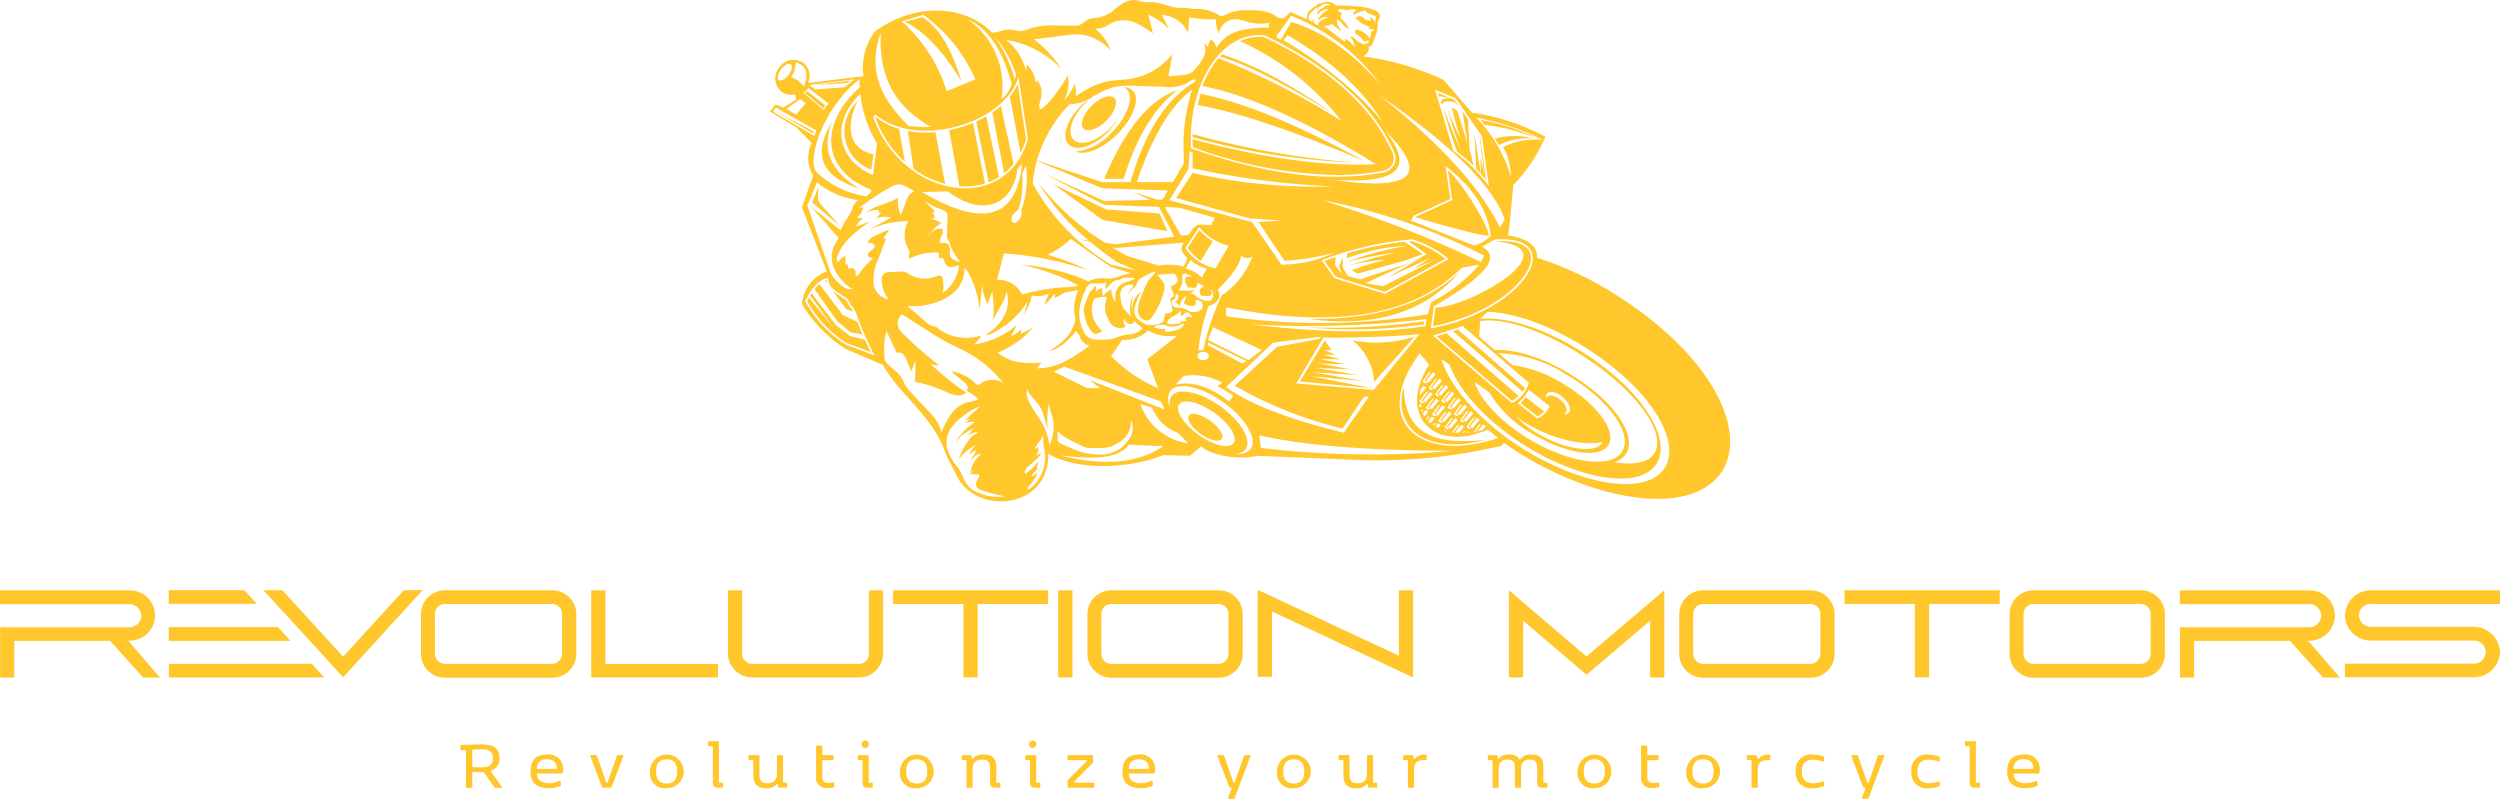 <svg xmlns="http://www.w3.org/2000/svg" xmlns:xlink="http://www.w3.org/1999/xlink" width="315" height="100.658" viewBox="0 0 315 100.658">
  <defs>
    <clipPath id="clip-path">
      <rect id="Rectangle_2" data-name="Rectangle 2" width="315" height="100.658" transform="translate(0 0)" fill="#ffc72c"/>
    </clipPath>
  </defs>
  <g id="Group_2" data-name="Group 2" transform="translate(0 0)">
    <g id="Group_1" data-name="Group 1" clip-path="url(#clip-path)">
      <path id="Path_1" data-name="Path 1" d="M59.512,94.554c0-.075.027-.094.09-.1a8.592,8.592,0,0,1,.921-.039c.852,0,1.586.094,1.586,1.133,0,1.008-.734,1.137-1.586,1.137a8.736,8.736,0,0,1-.921-.047c-.063-.008-.09-.028-.09-.1Zm-1.4-.711c-.062,0-.082.008-.089.082a2.058,2.058,0,0,0,0,.5c.007.074.027.086.089.086h.516c.055,0,.074.015.074.074v4.582c0,.063.012.082.082.09a2.61,2.61,0,0,0,.649,0c.07-.008.082-.027.082-.09V97.354c0-.066.027-.1.09-.093.2.019.785.047,1.218.047a.207.207,0,0,1,.2.093l1.235,1.762c.066.09.094.082.2.1a4.542,4.542,0,0,0,.719,0c.1-.008.1-.063.047-.145l-1.383-1.929a.054.054,0,0,1,.019-.09,1.514,1.514,0,0,0,1.078-1.539c0-1.532-1.062-1.762-2.453-1.762-.922,0-1.789.047-1.789.047Z" fill="#ffc72c"/>
      <path id="Path_2" data-name="Path 2" d="M67.645,96.819a1.11,1.11,0,0,1,1.281-1.144c.812,0,1.238.4,1.238,1.144,0,.047-.019.067-.066.067H67.711c-.047,0-.066-.02-.066-.067m.011.692a.043.043,0,0,1,.047-.047h3.106c.082,0,.109-.008.121-.09s.015-.195.015-.332A1.784,1.784,0,0,0,68.9,95.077c-1.472,0-2.046.848-2.046,2.141,0,1.554.96,2.1,2.289,2.1a3.5,3.5,0,0,0,1.445-.269c.082-.035.082-.074.082-.137a3.211,3.211,0,0,0-.035-.453c-.008-.074-.063-.09-.129-.063a3.567,3.567,0,0,1-1.309.286c-.773,0-1.5-.27-1.539-1.172" fill="#ffc72c"/>
      <path id="Path_3" data-name="Path 3" d="M76.566,98.561c-.015.047-.035.047-.074.047h-.043c-.039,0-.054,0-.074-.047L75.23,95.28c-.035-.109-.046-.129-.156-.136a3.18,3.18,0,0,0-.617,0c-.1.007-.1.054-.074.128l1.457,3.844c.047.117.074.137.23.137h.785c.157,0,.184-.02.231-.137l1.453-3.844c.027-.074.027-.121-.07-.128a3.027,3.027,0,0,0-.6,0c-.109.007-.121.027-.156.136Z" fill="#ffc72c"/>
      <path id="Path_4" data-name="Path 4" d="M84,99.319A2.121,2.121,0,1,0,81.9,97.2,1.883,1.883,0,0,0,84,99.319m0-3.644c.984,0,1.324.6,1.324,1.523s-.34,1.52-1.324,1.52-1.328-.6-1.328-1.52.34-1.523,1.328-1.523" fill="#ffc72c"/>
      <path id="Path_5" data-name="Path 5" d="M89.816,98.561c0,.61.258.692.782.692H91c.066,0,.082-.008.094-.074a2.649,2.649,0,0,0,0-.489c-.012-.062-.028-.074-.094-.074h-.352c-.043,0-.062-.015-.062-.062V93.511a.106.106,0,0,0-.121-.121H89.316c-.062,0-.082.011-.089.074a1.982,1.982,0,0,0,0,.488c.007.067.027.074.089.074h.434c.047,0,.066.02.066.067Z" fill="#ffc72c"/>
      <path id="Path_6" data-name="Path 6" d="M98.664,95.253c0-.066-.008-.082-.074-.094a2.422,2.422,0,0,0-.625,0c-.067.012-.074.028-.074.094v2.184c0,.812-.352,1.253-1.18,1.253-.793,0-1.023-.351-1.023-1.179v-2.25c0-.082-.036-.117-.122-.117H94.414c-.062,0-.082.007-.09.07a2.122,2.122,0,0,0,0,.492c.008.063.028.07.09.07h.434c.047,0,.066.02.066.067v1.715c0,1.281.524,1.769,1.668,1.769a1.594,1.594,0,0,0,1.273-.5c.036-.039.055-.039.071-.039h.019c.028,0,.047,0,.055.047l.047.312c.012.075.039.1.129.1h.9c.067,0,.086-.008.094-.074a2.093,2.093,0,0,0,0-.489c-.008-.062-.027-.074-.094-.074H98.73c-.046,0-.066-.015-.066-.062Z" fill="#ffc72c"/>
      <path id="Path_7" data-name="Path 7" d="M105,98.581a2.806,2.806,0,0,1-.582.063c-.523,0-.809-.137-.809-.856V95.843c0-.047.016-.067.063-.067h1.254c.066,0,.082-.007.094-.07a2.121,2.121,0,0,0,0-.492c-.012-.063-.028-.07-.094-.07h-1.254c-.047,0-.063-.02-.063-.067V94.061c0-.062-.011-.082-.074-.089a2.365,2.365,0,0,0-.629,0c-.062.007-.074.027-.074.089V97.89a1.246,1.246,0,0,0,1.43,1.39,2.838,2.838,0,0,0,.777-.082c.063-.019.082-.035.09-.109a2.1,2.1,0,0,0-.02-.426c-.007-.062-.035-.1-.109-.082" fill="#ffc72c"/>
      <path id="Path_8" data-name="Path 8" d="M108.184,95.144c-.067,0-.082.007-.094.07a2.517,2.517,0,0,0,0,.492c.012.063.027.07.094.07h.433c.047,0,.063.02.063.067v2.718c0,.61.261.692.785.692h.406c.063,0,.082-.008.09-.074a2.093,2.093,0,0,0,0-.489c-.008-.062-.027-.074-.09-.074h-.351c-.047,0-.063-.015-.063-.062V95.261c0-.082-.039-.117-.121-.117Zm1.289-1.368a.457.457,0,0,0-.461-.461.452.452,0,0,0-.461.461.445.445,0,0,0,.461.461.449.449,0,0,0,.461-.461" fill="#ffc72c"/>
      <path id="Path_9" data-name="Path 9" d="M115.508,99.319a2.121,2.121,0,1,0-2.1-2.121,1.883,1.883,0,0,0,2.1,2.121m0-3.644c.984,0,1.328.6,1.328,1.523s-.344,1.52-1.328,1.52-1.328-.6-1.328-1.52.34-1.523,1.328-1.523" fill="#ffc72c"/>
      <path id="Path_10" data-name="Path 10" d="M121.848,99.245a2.452,2.452,0,0,0,.629,0c.062-.012.074-.027.074-.094V96.956c0-.809.347-1.25,1.179-1.25.793,0,1.024.348,1.024,1.18v1.675c0,.61.258.692.781.692h.406c.067,0,.082-.008.094-.074a1.99,1.99,0,0,0,0-.489c-.012-.062-.027-.074-.094-.074h-.347c-.047,0-.067-.015-.067-.062v-1.9c0-1.1-.48-1.586-1.621-1.586a1.739,1.739,0,0,0-1.32.5c-.035.039-.055.039-.074.039H122.5c-.031,0-.047,0-.058-.046l-.043-.313c-.012-.074-.04-.1-.129-.1h-.989c-.062,0-.082.007-.093.07a2.517,2.517,0,0,0,0,.492c.011.063.031.07.093.07h.434c.047,0,.062.02.062.067v3.308c0,.067.012.082.075.094" fill="#ffc72c"/>
      <path id="Path_11" data-name="Path 11" d="M129.289,95.144c-.066,0-.082.007-.094.07a2.681,2.681,0,0,0,0,.492c.012.063.028.07.094.07h.434c.047,0,.062.02.062.067v2.718c0,.61.262.692.785.692h.407c.062,0,.082-.008.089-.074a1.989,1.989,0,0,0,0-.489c-.007-.062-.027-.074-.089-.074h-.352c-.047,0-.063-.015-.063-.062V95.261c0-.082-.039-.117-.121-.117Zm1.289-1.368a.461.461,0,0,0-.922,0,.461.461,0,0,0,.922,0" fill="#ffc72c"/>
      <path id="Path_12" data-name="Path 12" d="M136.859,95.776c.047,0,.055.012.055.059v.016c0,.046,0,.046-.035.086l-2.2,2.218c-.141.149-.149.141-.149.406v.571c0,.086.035.121.121.121h3.141c.066,0,.086-.008.094-.074a2.094,2.094,0,0,0,0-.489c-.008-.062-.028-.074-.094-.074H135.4c-.047,0-.055-.008-.055-.055v-.019c0-.043,0-.043.035-.082l2.2-2.223c.137-.144.149-.136.149-.4v-.574c0-.082-.039-.117-.122-.117h-3c-.062,0-.082.007-.093.07a2.516,2.516,0,0,0,0,.492c.011.063.031.07.093.07Z" fill="#ffc72c"/>
      <path id="Path_13" data-name="Path 13" d="M142.23,96.819c.036-.765.469-1.144,1.282-1.144s1.234.4,1.234,1.144c0,.047-.019.067-.062.067h-2.391c-.047,0-.063-.02-.063-.067m.008.692a.045.045,0,0,1,.047-.047h3.106c.082,0,.113-.008.121-.09s.019-.195.019-.332a1.786,1.786,0,0,0-2.047-1.965c-1.476,0-2.046.848-2.046,2.141,0,1.554.957,2.1,2.285,2.1a3.543,3.543,0,0,0,1.449-.269c.082-.035.082-.074.082-.137a3.176,3.176,0,0,0-.039-.453c-.008-.074-.063-.09-.129-.063a3.52,3.52,0,0,1-1.309.286c-.773,0-1.5-.27-1.539-1.172" fill="#ffc72c"/>
      <path id="Path_14" data-name="Path 14" d="M155.156,99.253c.047,0,.055.027.047.055l-.461,1.207c-.027.074-.027.121.074.129a3.27,3.27,0,0,0,.61,0c.109-.008.129-.036.164-.137l1.972-5.235c.028-.074.028-.121-.074-.128a2.978,2.978,0,0,0-.6,0c-.11.007-.121.027-.157.136l-1.144,3.281c-.02.047-.035.047-.074.047h-.047c-.035,0-.055,0-.071-.047l-1.144-3.281c-.039-.109-.047-.129-.156-.136a3.191,3.191,0,0,0-.618,0c-.1.007-.1.054-.074.128l1.457,3.844c.043.117.063.137.219.137Z" fill="#ffc72c"/>
      <path id="Path_15" data-name="Path 15" d="M163.016,99.319A2.121,2.121,0,1,0,160.91,97.2a1.883,1.883,0,0,0,2.106,2.121m0-3.644c.984,0,1.324.6,1.324,1.523s-.34,1.52-1.324,1.52-1.328-.6-1.328-1.52.339-1.523,1.328-1.523" fill="#ffc72c"/>
      <path id="Path_16" data-name="Path 16" d="M173.012,95.253c0-.066-.008-.082-.074-.094a2.43,2.43,0,0,0-.626,0c-.066.012-.074.028-.074.094v2.184c0,.812-.351,1.253-1.179,1.253-.793,0-1.024-.351-1.024-1.179v-2.25c0-.082-.035-.117-.121-.117h-1.152c-.063,0-.082.007-.09.07a2.016,2.016,0,0,0,0,.492c.008.063.027.07.09.07h.433c.047,0,.067.02.067.067v1.715c0,1.281.523,1.769,1.668,1.769a1.6,1.6,0,0,0,1.273-.5c.035-.039.055-.039.074-.039h.016c.027,0,.047,0,.055.047l.047.312c.011.075.039.1.128.1h.907c.062,0,.082-.008.09-.074a2.094,2.094,0,0,0,0-.489c-.008-.062-.028-.074-.09-.074h-.352c-.047,0-.066-.015-.066-.062Z" fill="#ffc72c"/>
      <path id="Path_17" data-name="Path 17" d="M179.348,95.769a2.174,2.174,0,0,1,.293.019c.082.008.093-.012.1-.066a2.531,2.531,0,0,0,.008-.551c-.008-.059-.027-.067-.07-.074a1.289,1.289,0,0,0-.25-.02,1.421,1.421,0,0,0-1.1.481.089.089,0,0,1-.094.035h-.054c-.028,0-.047,0-.055-.047l-.055-.3c-.019-.086-.039-.1-.129-.1H176.9c-.067,0-.083.007-.094.07a2.518,2.518,0,0,0,0,.492c.011.063.027.07.094.07h.433c.047,0,.063.02.063.067v3.308c0,.067.011.082.074.094a2.452,2.452,0,0,0,.629,0c.062-.012.074-.027.074-.094V97.022c0-.812.348-1.253,1.18-1.253" fill="#ffc72c"/>
      <path id="Path_18" data-name="Path 18" d="M191.418,95.64a1.445,1.445,0,0,0-1.309-.571,1.492,1.492,0,0,0-1.234.5c-.039.039-.055.039-.074.039h-.02c-.027,0-.047,0-.054-.046l-.047-.313c-.008-.074-.035-.1-.129-.1h-.985c-.066,0-.082.007-.093.07a2.016,2.016,0,0,0,0,.492c.007.063.027.07.093.07H188c.043,0,.062.02.062.067v3.308c0,.067.012.082.075.094a2.452,2.452,0,0,0,.629,0c.062-.012.07-.027.07-.094V96.956c0-.809.316-1.25,1.1-1.25.746,0,.941.348.941,1.18v2.265c0,.067.008.082.074.094a2.421,2.421,0,0,0,.625,0c.067-.012.074-.027.074-.094V96.956c0-.809.313-1.25,1.1-1.25.746,0,.942.348.942,1.18v1.675c0,.61.257.692.781.692h.406c.066,0,.082-.008.094-.074a2.092,2.092,0,0,0,0-.489c-.012-.062-.028-.074-.094-.074h-.348c-.047,0-.066-.015-.066-.062v-1.9c0-1.1-.4-1.586-1.539-1.586a1.577,1.577,0,0,0-1.336.571c-.039.035-.047.035-.066.035h-.036a.07.07,0,0,1-.066-.035" fill="#ffc72c"/>
      <path id="Path_19" data-name="Path 19" d="M200.883,99.319a2.121,2.121,0,1,0-2.1-2.121,1.883,1.883,0,0,0,2.1,2.121m0-3.644c.984,0,1.328.6,1.328,1.523s-.344,1.52-1.328,1.52-1.328-.6-1.328-1.52.34-1.523,1.328-1.523" fill="#ffc72c"/>
      <path id="Path_20" data-name="Path 20" d="M208.949,98.581a2.807,2.807,0,0,1-.582.063c-.523,0-.808-.137-.808-.856V95.843c0-.047.015-.067.062-.067h1.254c.066,0,.082-.007.094-.07a2.684,2.684,0,0,0,0-.492c-.012-.063-.028-.07-.094-.07h-1.254c-.047,0-.062-.02-.062-.067V94.061c0-.062-.012-.082-.075-.089a2.365,2.365,0,0,0-.629,0c-.062.007-.074.027-.074.089V97.89a1.246,1.246,0,0,0,1.43,1.39,2.77,2.77,0,0,0,.773-.082c.067-.019.086-.035.094-.109a2.179,2.179,0,0,0-.019-.426c-.008-.062-.036-.1-.11-.082" fill="#ffc72c"/>
      <path id="Path_21" data-name="Path 21" d="M214.582,99.319a2.121,2.121,0,1,0-2.1-2.121,1.883,1.883,0,0,0,2.1,2.121m0-3.644c.984,0,1.328.6,1.328,1.523s-.344,1.52-1.328,1.52-1.328-.6-1.328-1.52.34-1.523,1.328-1.523" fill="#ffc72c"/>
      <path id="Path_22" data-name="Path 22" d="M222.648,95.769a2.214,2.214,0,0,1,.3.019c.082.008.09-.012.1-.066a2.662,2.662,0,0,0,.008-.551c-.008-.059-.028-.067-.075-.074a1.2,1.2,0,0,0-.246-.02,1.419,1.419,0,0,0-1.1.481.089.089,0,0,1-.094.035h-.055c-.027,0-.047,0-.054-.047l-.055-.3c-.02-.086-.039-.1-.129-.1H220.2c-.066,0-.086.007-.094.07a2.122,2.122,0,0,0,0,.492c.008.063.028.07.094.07h.434c.043,0,.062.02.062.067v3.308c0,.067.008.082.075.094a2.421,2.421,0,0,0,.625,0c.066-.012.074-.027.074-.094V97.022c0-.812.351-1.253,1.179-1.253" fill="#ffc72c"/>
      <path id="Path_23" data-name="Path 23" d="M226.266,97.2a1.921,1.921,0,0,0,2.175,2.121,3.376,3.376,0,0,0,1.313-.25c.082-.039.1-.066.1-.136a2.844,2.844,0,0,0-.031-.426c-.015-.1-.043-.094-.129-.067a3.3,3.3,0,0,1-1.242.243c-.933,0-1.422-.481-1.422-1.485s.489-1.484,1.422-1.484a3.438,3.438,0,0,1,1.242.238c.086.027.114.039.129-.062a2.854,2.854,0,0,0,.031-.426c0-.074-.019-.1-.1-.137a3.376,3.376,0,0,0-1.313-.25,1.921,1.921,0,0,0-2.175,2.121" fill="#ffc72c"/>
      <path id="Path_24" data-name="Path 24" d="M235.023,99.253c.043,0,.055.027.043.055l-.461,1.207c-.027.074-.027.121.075.129a3.259,3.259,0,0,0,.609,0c.109-.008.129-.036.168-.137l1.973-5.235c.027-.074.027-.121-.075-.128a3.017,3.017,0,0,0-.6,0c-.109.007-.117.027-.156.136l-1.141,3.281c-.019.047-.039.047-.074.047h-.047c-.039,0-.055,0-.074-.047l-1.145-3.281c-.035-.109-.043-.129-.156-.136a3.18,3.18,0,0,0-.617,0c-.1.007-.1.054-.074.128l1.457,3.844c.046.117.066.137.222.137Z" fill="#ffc72c"/>
      <path id="Path_25" data-name="Path 25" d="M240.836,97.2a1.92,1.92,0,0,0,2.176,2.121,3.366,3.366,0,0,0,1.308-.25c.082-.039.1-.066.1-.136a3.74,3.74,0,0,0-.027-.426c-.02-.1-.047-.094-.133-.067a3.3,3.3,0,0,1-1.242.243c-.93,0-1.422-.481-1.422-1.485s.492-1.484,1.422-1.484a3.438,3.438,0,0,1,1.242.238c.086.027.113.039.133-.062a3.755,3.755,0,0,0,.027-.426c0-.074-.02-.1-.1-.137a3.366,3.366,0,0,0-1.308-.25,1.92,1.92,0,0,0-2.176,2.121" fill="#ffc72c"/>
      <path id="Path_26" data-name="Path 26" d="M248.188,98.561c0,.61.257.692.785.692h.406c.062,0,.082-.008.09-.074a2.092,2.092,0,0,0,0-.489c-.008-.062-.028-.074-.09-.074h-.352c-.047,0-.066-.015-.066-.062V93.511c0-.082-.035-.121-.117-.121h-1.153c-.066,0-.082.011-.093.074a1.981,1.981,0,0,0,0,.488c.011.067.027.074.093.074h.434c.043,0,.063.02.063.067Z" fill="#ffc72c"/>
      <path id="Path_27" data-name="Path 27" d="M253.7,96.819a1.109,1.109,0,0,1,1.282-1.144c.812,0,1.234.4,1.234,1.144,0,.047-.016.067-.063.067h-2.386c-.047,0-.067-.02-.067-.067m.008.692a.045.045,0,0,1,.047-.047h3.109c.082,0,.11-.008.118-.09a2.717,2.717,0,0,0,.019-.332,1.784,1.784,0,0,0-2.047-1.965c-1.476,0-2.047.848-2.047,2.141,0,1.554.961,2.1,2.286,2.1a3.506,3.506,0,0,0,1.449-.269c.082-.035.082-.074.082-.137a3.94,3.94,0,0,0-.035-.453c-.012-.074-.067-.09-.129-.063a3.573,3.573,0,0,1-1.309.286c-.777,0-1.5-.27-1.543-1.172" fill="#ffc72c"/>
      <path id="Path_28" data-name="Path 28" d="M0,76.12H16.426a1.522,1.522,0,0,1,1.383,1.457,1.547,1.547,0,0,1-1.383,1.461H.016v6.34H1.8V80.749H13.871l4.172,4.629H20.16l-4-4.645h.063a3.327,3.327,0,0,0,2.293-.863,3.155,3.155,0,0,0-2.293-5.476H0Z" fill="#ffc72c"/>
      <path id="Path_29" data-name="Path 29" d="M33.2,74.378c6.34,6.9,7.641,8.332,10.028,10.965,1.6-1.77,8.3-9.082,10.039-11l-2.383.031-1.571,1.711c-.187.187-5.648,6.211-6.085,6.652l-7.641-8.363ZM21.273,85.358H40.855l-1.57-1.722-18.012.015Zm-.015-4.609H36.6l-1.57-1.727H21.258Zm0-4.66H32.367c-.484-.551-1-1.1-1.57-1.711l.015-.016H21.258Z" fill="#ffc72c"/>
      <path id="Path_30" data-name="Path 30" d="M53.047,77.311v5.145a3.017,3.017,0,0,0,3.09,2.938H69.52a3.02,3.02,0,0,0,3.093-2.938V77.311a3.017,3.017,0,0,0-3.093-2.933H56.137a3.013,3.013,0,0,0-3.09,2.933m1.758,5.129V77.3A1.26,1.26,0,0,1,56.121,76.1H69.5a1.264,1.264,0,0,1,1.32,1.192V82.44a1.29,1.29,0,0,1-1.32,1.211H56.121a1.286,1.286,0,0,1-1.316-1.211" fill="#ffc72c"/>
      <path id="Path_31" data-name="Path 31" d="M76.281,83.651V74.378H74.5v10.98H90.465V83.651Z" fill="#ffc72c"/>
      <path id="Path_32" data-name="Path 32" d="M91.723,74.378V82.44a3.054,3.054,0,0,0,3.058,2.918h13.43a3.034,3.034,0,0,0,3.059-2.918V74.378h-1.79V82.44a1.233,1.233,0,0,1-1.269,1.211H94.781a1.285,1.285,0,0,1-1.269-1.211V74.378Z" fill="#ffc72c"/>
      <path id="Path_33" data-name="Path 33" d="M112.527,76.1h8.864v9.254h1.789V76.1h8.894V74.378H112.527Z" fill="#ffc72c"/>
      <rect id="Rectangle_1" data-name="Rectangle 1" width="1.801" height="10.98" transform="translate(133.332 74.378)" fill="#ffc72c"/>
      <path id="Path_34" data-name="Path 34" d="M137.016,77.311v5.145a3.02,3.02,0,0,0,3.093,2.938h13.383a3.017,3.017,0,0,0,3.09-2.938V77.311a3.013,3.013,0,0,0-3.09-2.933H140.109a3.017,3.017,0,0,0-3.093,2.933m1.757,5.129V77.3a1.264,1.264,0,0,1,1.321-1.192h13.383a1.26,1.26,0,0,1,1.316,1.192V82.44a1.286,1.286,0,0,1-1.316,1.211H140.094a1.29,1.29,0,0,1-1.321-1.211" fill="#ffc72c"/>
      <path id="Path_35" data-name="Path 35" d="M158.465,85.28h1.805V77.046c14.953,6.965,17.32,8.125,17.714,8.281l.063.031V74.378h-1.789v8.238l-17.793-8.3Z" fill="#ffc72c"/>
      <path id="Path_36" data-name="Path 36" d="M190.125,85.358h1.789V78.206l7.988,6.809,8.016-6.809v7.152h1.789V74.378l-9.82,8.332-9.762-8.332Z" fill="#ffc72c"/>
      <path id="Path_37" data-name="Path 37" d="M211.59,77.311v5.145a3.017,3.017,0,0,0,3.09,2.938h13.382a3.02,3.02,0,0,0,3.094-2.938V77.311a3.017,3.017,0,0,0-3.094-2.933H214.68a3.013,3.013,0,0,0-3.09,2.933m1.758,5.129V77.3a1.26,1.26,0,0,1,1.316-1.192h13.383a1.264,1.264,0,0,1,1.32,1.192V82.44a1.29,1.29,0,0,1-1.32,1.211H214.664a1.286,1.286,0,0,1-1.316-1.211" fill="#ffc72c"/>
      <path id="Path_38" data-name="Path 38" d="M232.41,76.1h8.863v9.254h1.789V76.1h8.9V74.378H232.41Z" fill="#ffc72c"/>
      <path id="Path_39" data-name="Path 39" d="M253.215,77.311v5.145a3.017,3.017,0,0,0,3.09,2.938h13.383a3.02,3.02,0,0,0,3.093-2.938V77.311a3.017,3.017,0,0,0-3.093-2.933H256.3a3.013,3.013,0,0,0-3.09,2.933m1.758,5.129V77.3a1.26,1.26,0,0,1,1.316-1.192h13.383a1.264,1.264,0,0,1,1.32,1.192V82.44a1.29,1.29,0,0,1-1.32,1.211H256.289a1.286,1.286,0,0,1-1.316-1.211" fill="#ffc72c"/>
      <path id="Path_40" data-name="Path 40" d="M274.66,76.12h16.43a1.518,1.518,0,0,1,1.379,1.457,1.543,1.543,0,0,1-1.379,1.461H274.68v6.34h1.785V80.749h12.066l4.176,4.629h2.117l-4-4.645h.063a3.317,3.317,0,0,0,2.289-.863,3.154,3.154,0,0,0-2.289-5.476H274.66Z" fill="#ffc72c"/>
      <path id="Path_41" data-name="Path 41" d="M295.449,85.327h16.223A3.27,3.27,0,0,0,315,82.144a3.335,3.335,0,0,0-3.309-3.168H298.762a1.494,1.494,0,0,1-1.524-1.461,1.432,1.432,0,0,1,1.446-1.411H315V74.378H298.777a3.267,3.267,0,0,0-3.312,3.137v.062a3.282,3.282,0,0,0,3.281,3.141h12.961a1.458,1.458,0,0,1,1.488,1.441,1.492,1.492,0,0,1-1.523,1.461H295.449Z" fill="#ffc72c"/>
      <path id="Path_42" data-name="Path 42" d="M193.664,32.476a42.591,42.591,0,0,1,11.082,5.414c13.438,8.961,16.633,20.066,9.7,23.769-5.269,2.817-15.234.434-23.406-4.824-.519-.328-1.027-.672-1.527-1.027l-.328.355a66.929,66.929,0,0,1-17.426,1.813l-13.3-.543c-2.7.593-5.906-.129-7.129-1.176l-1.4,1.176-3.36-.086c-4.156,1.718-10.961,2-14.48-.184.113,7.039-9.051,7.789-11.527,2.816L119.2,57.3c-1.547-4.836-5.656-7.289-7.969-11.328l-4.695-2.016a17.361,17.361,0,0,1-5.488-5.629A4.8,4.8,0,0,1,104.18,34.2l-3.133-8.078,1.406-4A4.4,4.4,0,0,1,102.27,18l-2-2L97,14.046l.723-.863,1.011.359,1.586-1-.132-.668a2.023,2.023,0,0,1-1.762-.352,2.181,2.181,0,0,1-.2-3.078,2.185,2.185,0,0,1,3.043-.492,2.118,2.118,0,0,1,.55,2.5l6.989-.855a7.507,7.507,0,0,1,1.343-5.5,1.049,1.049,0,0,1,.247-.246c4.656-3.309,10.839-3.5,14.613.261a4.133,4.133,0,0,0,1.1-.2,3.13,3.13,0,0,1,1.395-.16c.105.016.207.035.312.059a3.53,3.53,0,0,0,.829.1,5.105,5.105,0,0,0,1.293-.371,9.6,9.6,0,0,1,3.171-.324c.75.008,1.493.016,2.243.019a2.339,2.339,0,0,0,.543-.042c.5-.126.851-.618,1.343-.793a3,3,0,0,1,.774-.129,4.3,4.3,0,0,0,2.1-.817A9.451,9.451,0,0,1,141.648.331a2.66,2.66,0,0,1,1.594-.3c.254.043.485.145.738.2a3.884,3.884,0,0,0,.844.043,5.009,5.009,0,0,1,.535.007c1.012.063,1.93.6,2.934.684.184.016.367.016.551.016.2,0,.4,0,.594.015.242.02.48.078.718.1.391.047.789.027,1.188.058a4.868,4.868,0,0,1,2.312.8.517.517,0,0,0,.567,0,5.619,5.619,0,0,1,3.152-.648,7.692,7.692,0,0,1,2.137.175c.23.063.461.149.679.231a2.562,2.562,0,0,1,.4.191c.09.063.172.133.258.2a1.219,1.219,0,0,0,.921.187l.844-.781,2,.883.2-.934,1.336-1,.43-.066a1.494,1.494,0,0,1,1.746.293c5.113.039,6.172.863,5.242,2.07a3.09,3.09,0,0,1-.34,1.9c-.148.7-.382,1.184-.769,1.274.078.617-.3.906-.7,1.179a34.466,34.466,0,0,1,10.121,2.95l3.586,4.129a28.641,28.641,0,0,1,9.258,3.042c-.055.133-.125.29-.18.422v.008c-.008,0-.016.012-.016.016a20.229,20.229,0,0,1-3.843,5.629l-.5,5.175L190,29.659c2.855.465,3.711,1.5,3.66,2.817M165.02,1.776a.9.9,0,0,0-.059.207,1.1,1.1,0,0,1-.023.11.7.7,0,0,0-.028.4.7.7,0,0,0,.207.125c.117.059.235.117.223.149.047-.133.082-.266.125-.4a.559.559,0,0,1,.058.258.6.6,0,0,0,.524.543.1.1,0,0,0,.074-.02c.039-.031.027-.082.016-.132a.281.281,0,0,1-.016-.075c0-.074.07-.136.133-.183a1.933,1.933,0,0,1,1.035-.473.764.764,0,0,0-.418-.164.712.712,0,0,0-.359.16c-.125.094-.258.18-.391.27,0-.09,0-.172-.012-.258a.144.144,0,0,1,.039-.113.518.518,0,0,1,.082-.02c.094-.027.145-.125.2-.207a2,2,0,0,1,1.047-.738,1.611,1.611,0,0,0-.489-.02A1.771,1.771,0,0,0,166,1.9a.588.588,0,0,1,.125-.535,1.081,1.081,0,0,1,.465-.32.665.665,0,0,0,.2-.094c.07-.051.109-.129.172-.184.176-.144.461-.062.656-.175a1.129,1.129,0,0,0-.926-.028c-.078.047-.14.11-.214.145a1.62,1.62,0,0,0-.172.07.557.557,0,0,0-.133.164c-.063.1-.117.2-.184.305-.011-.133-.015-.266-.023-.4-.27.258-.547.516-.82.774a.772.772,0,0,0-.125.148m3.82,2.055c-.367-.285-.731-.574-1.1-.859a.56.56,0,0,1-.422.285,1.635,1.635,0,0,1-.187,0,.885.885,0,0,0-.328.016c-.035.046.109.132.152.16l.012,0a10.4,10.4,0,0,1,.855.609c.528.441,1.09.848,1.653,1.25a.785.785,0,0,1,.05-.379,3.885,3.885,0,0,1,1.153,1.016,1.811,1.811,0,0,0-.555-1.274.16.16,0,0,1,.145-.031c.359.063.542.461.855.637.113.062.242.093.355.156.071.039.125.09.2.121a.722.722,0,0,0,.687-.164c.082-.063.168-.184.1-.258a.569.569,0,0,0-.285.043.436.436,0,0,1-.332.024.559.559,0,0,1-.176-.188,2.34,2.34,0,0,0-.555-.555.945.945,0,0,1-.34-.289.274.274,0,0,1,.075-.39.352.352,0,0,1,.172-.012,2.1,2.1,0,0,1,.871.395,1.283,1.283,0,0,1,.566.593c.012.043.039.094.082.086a.061.061,0,0,0,.043-.023c.215-.219.082-.649.316-.844.024-.019.051-.039.079-.059.082-.058.164-.117.14-.207a1.013,1.013,0,0,1-.769-.164c.121-.043.234-.093.355-.136a.21.21,0,0,0,.133-.051.761.761,0,0,0-.133.051.611.611,0,0,1-.273-.067c-.219-.086-.442-.179-.66-.277a1.344,1.344,0,0,1-.219-.106,1.273,1.273,0,0,1-.2-.183.962.962,0,0,0-.543-.36.777.777,0,0,1,.347-.343.686.686,0,0,1,.618.2,1.142,1.142,0,0,0,.578.336c.035,0,.066,0,.1,0,.113,0,.227,0,.285.09a4.672,4.672,0,0,0-.152-.575,4.256,4.256,0,0,1,.484.434.457.457,0,0,1,.164.309V2.9c0,.067-.007.133.047.153a1.426,1.426,0,0,1,.075-.688.308.308,0,0,0,.031-.152c-.012-.086-.1-.149-.184-.195a4.2,4.2,0,0,0-.566-.25,1.618,1.618,0,0,1-.36-.153.452.452,0,0,1-.214-.308,5.938,5.938,0,0,0-1.606.593.637.637,0,0,1,.422-.574.49.49,0,0,0-.27-.172,1.1,1.1,0,0,0-.523.055,1.77,1.77,0,0,1-.367.074,1.714,1.714,0,0,1-.481-.074,2.288,2.288,0,0,0-.289-.066.382.382,0,0,0-.257.019.182.182,0,0,0-.094.219c.035.082.133.1.215.133a.751.751,0,0,1,.308.222.358.358,0,0,0-.176.461,1.213,1.213,0,0,0,.325.434,3.714,3.714,0,0,1,.714,1.027,1.857,1.857,0,0,1-.851-.644c-.106-.145-.195-.309-.359-.371-.043-.02-.094-.032-.141-.055a.429.429,0,0,1-.129-.324,2.384,2.384,0,0,0-.016.664,1.07,1.07,0,0,0,.141.382c.125.2.316.368.348.594a.31.31,0,0,1-.133-.074M130.277,4.956a14.8,14.8,0,0,1,3.52,3.828,12.018,12.018,0,0,0-7.012-3.746,7.109,7.109,0,0,1,2.516,4c.019-.309.039-.613.058-.922a3.7,3.7,0,0,1,1.164,2.371l.247-.414s.41.93.429,1.059a3.957,3.957,0,0,1-.019,1.175,2.877,2.877,0,0,1-.114.434,1.971,1.971,0,0,0-.125.692c.036.429.1.382.371.21l.055-.035a8.127,8.127,0,0,0,1.735-1.918,16.718,16.718,0,0,0,1.437-2.2,4.767,4.767,0,0,1-.473,3.195,8.254,8.254,0,0,0,1.379-2.16,10.454,10.454,0,0,1,.141,1.606,11.394,11.394,0,0,1,3.535-1.789c1.129-.278,2.309-.235,3.449-.43a8.313,8.313,0,0,0,5.153-3.125c-.168.945-.332,1.9-.5,2.844.6-.067,1.207-.121,1.8-.18a2.429,2.429,0,0,0,.95-.219,2.416,2.416,0,0,0,.613-.547,5.945,5.945,0,0,0,1.078-1.507,2,2,0,0,0-.019-1.789c.183.175.371.343.554.523a3.309,3.309,0,0,1,.348-.973,1.792,1.792,0,0,1,.73,1.1,4.649,4.649,0,0,1,2.9-2.168,13.935,13.935,0,0,1,3.7-.379l.035-.6a6.212,6.212,0,0,1-2.613-.106c-.145-.039-.289-.082-.434-.125a4.221,4.221,0,0,0-1.277-.234A2.131,2.131,0,0,0,153.594,4.2a3.608,3.608,0,0,1-.367-1.742,19.93,19.93,0,0,1-3.383-.27c-.051.657-.1,1.3-.141,1.961a3.854,3.854,0,0,0-3.32-2.269c.308.594.609,1.183.914,1.777a8.461,8.461,0,0,0-2.6-1.8c.188.782.379,1.571.567,2.352a10.972,10.972,0,0,0-2.231-1.344,3.593,3.593,0,0,0-2.547-.137,5.653,5.653,0,0,0-.8.387,2.45,2.45,0,0,1-1.727.465,6.314,6.314,0,0,1,2,2.8,6.086,6.086,0,0,0-3.957-2.055,8.677,8.677,0,0,0-1.492.1ZM122.887,10a19.756,19.756,0,0,0-6.539-8.129l-2.723.813a19.644,19.644,0,0,1,5.66,8.8Zm51.051.637A25.885,25.885,0,0,0,162.68,1.983l-1.9,2.664.606.36,1.3-2.238c4.3,1.261,7.937,4.16,11.258,7.867M116.191,2.171c2.231,1.293,3.789,4.254,4.973,8.125-2.137-3.578-4.488-6.227-7.152-7.559Zm10,10.32a3.845,3.845,0,0,0,1.281-1.906c-1.2-4.469-3.082-7.051-5.516-8.148a10.323,10.323,0,0,1,4.235,10.054m-8.9,3.5c-3.758-2.176-6.586-5.348-6.324-11.832-1.809,5.125.41,8.6,3.508,11.711a19.894,19.894,0,0,0,2.816.121m57.051,5.734a1.836,1.836,0,0,0,1.336-2.554c-2.414-5.375-7.285-10.367-16.3-14.707-5.391-.633-9.688,5.922-9.324,14.222,9.148,3.235,17.3,4.383,24.285,3.039M161.73,5.058c2.356,1.406,8.364,5.226,12.5,10.351-2.445-3.965-6.289-7.66-12.007-10.98ZM127.863,10l.164-.559A13.736,13.736,0,0,0,125.3,4.561,17.876,17.876,0,0,1,127.863,10m28.371-4.816a5.87,5.87,0,0,1,2.426-.536,4.715,4.715,0,0,1,.66.047c8.258,3.989,13.539,8.758,16.157,14.582a1.611,1.611,0,0,1-1.172,2.231,31.6,31.6,0,0,1-6,.551,55.312,55.312,0,0,1-18.02-3.524c-.015-.336-.015-.664-.015-.988,8.453,2.25,16.269,3.473,23.121,3.144-8.063-4.957-15.543-8.629-21.9-9.851a12.413,12.413,0,0,1,2.028-3.512A95.292,95.292,0,0,1,169,15.214a33.746,33.746,0,0,0-12.77-10.031M153.711,7.12l.254-.273c4.808,1.558,9.461,4.371,14.066,7.488-5.363-3.258-10.406-6.051-14.32-7.215m-53.477.742a2.573,2.573,0,0,1-.582,1.848,3.122,3.122,0,0,1,1.633,1.184c.629-1.633.348-2.684-1.051-3.032m-2.1,2.219c.258.2.808-.086,1.222-.637s.543-1.152.286-1.347-.809.086-1.223.636-.543,1.153-.285,1.348m30.2-.379c-1.816,5.887-12.613,9.027-17.852,4.859a.262.262,0,0,0-.41.293c3.606,10.04,16.539,12.379,19.446,2.715ZM106.41,11l1.274-1.008-5.672.7.691.574ZM138.9,22.952h3.543c1.683-5.879,4.246-10.324,8.117-12.656.031-.1.07-.195.105-.3a1.628,1.628,0,0,0-.961.375c-.1.066-.207.133-.312.191a4.812,4.812,0,0,1-2.582.387c-1.219-.043-2.426-.082-3.645-.125a9.793,9.793,0,0,0-3.152.231,13.908,13.908,0,0,0-2.543,1.269,5.243,5.243,0,0,1-2.7.805,17.04,17.04,0,0,0-4.121,7.09Zm-29.125.957C103.219,21.327,103.4,15.37,108.34,11c-.028-.336-.039-.668-.039-1-4.141,3.09-6.828,9.9-5.414,11.688a11.522,11.522,0,0,0,6.265,3.054l.575-.484Zm-7.407-13.164,4.914-.6-.465.3Zm26.918,6.8-1.047-6.965a7.435,7.435,0,0,1-1.007,1.609l1.367,7.063a9.873,9.873,0,0,0,.687-1.707m13.438-6.137a1.589,1.589,0,0,0-1.133-.418,1.28,1.28,0,0,1,.371.258c.988,1,.1,3.469-1.965,5.523a7.062,7.062,0,0,1-4.406,2.325c1.144.535,3.32-.34,5.168-2.168,2.074-2.055,2.957-4.524,1.965-5.52m-38.278,1.664-2.613-2a1.261,1.261,0,0,1-.605.594l2.6,2.238a1.372,1.372,0,0,1,.617-.832m43.332,9.875,1.375-2.324c0-.41,0-.813,0-1.215a22.7,22.7,0,0,1,1.07-8.129c-2.957,2.184-5.176,6.356-6.977,11.668Zm38.942-5.805-3.3-4.753-2.6-1.09,2.3,7.715a20.538,20.538,0,0,1,4.485,4.449ZM141.59,22.53h-2.461c2.723-6.469,5.836-10.027,9.262-11.2-3.145,2.414-5.313,6.3-6.8,11.2m-37.633-9.273-.184.422-2.335-1.973.3-.2ZM183.9,13.5l-.679-.68-1.067-.054-.574.351-.062-.2.3-.465.907-.082-1.266-.238-.141.105-.156-.535,2.1.875ZM110.008,22.05l.5-3.965A15.325,15.325,0,0,1,108.4,11.8c-3.9,3.8-2.781,8.441,1.606,10.254m41.277-10.231-.383,1.407c5.973,1.085,13.254,3.781,21.039,7.078-7.363-4-14.421-7.254-20.656-8.485m38.3,15.828c-1.414-4.2-6.8-9.46-15.859-15.707,7.808,6.172,12.808,11.731,15.285,16.735ZM139.391,15.214c-1.071,1.062-2.356,1.5-2.868.988s-.054-1.8,1.016-2.863,2.356-1.5,2.867-.988.059,1.8-1.015,2.863m-37.868-2.219-.711-.5L99.094,13.7l1.215.746Zm37.95,3.762a7.353,7.353,0,0,0,1.476-2.031,7.238,7.238,0,0,1-1.183,1.527c-1.629,1.613-3.645,2.211-4.5,1.348s-.235-2.875,1.382-4.489c.149-.144.3-.277.45-.41-.055.008-.121.016-.184.02a7.7,7.7,0,0,0-.773.679c-1.743,1.723-2.411,3.871-1.489,4.8s3.082.278,4.821-1.441m-29.7,4.613a5.142,5.142,0,0,1-1.708-8.621c-1.324,2.594-1.507,5.969,2,6.691Zm16.335-8.023,1.61,7.285a7.664,7.664,0,0,1-1.2,1.2l-1.481-7.664a11.429,11.429,0,0,0,1.07-.824m59.563,7.55-.277-1.265-.207-.664-.223-3.946-.688-.984.637,4.078L183.6,13.933l-.664-.411a27.557,27.557,0,0,0,1.148,3.946,20.02,20.02,0,0,1-1.742-3.977,51.921,51.921,0,0,0,1.746,5.477,44.954,44.954,0,0,1-2.211-5.539A39.763,39.763,0,0,0,183.6,19.1a18.187,18.187,0,0,1,2.063,1.8M97.75,13.554l-.352.511,5.215,3.071.242-.707Zm4.75,2.988v.289l-4.891-2.84ZM125.871,22.3l-1.6-7.645c-.41.235-.832.453-1.269.649l1.57,7.652a7.624,7.624,0,0,0,1.3-.656m-12.586-6.07.727,4.16a13.646,13.646,0,0,1-3.719-5.61c-.008-.019-.008-.023,0-.031a.033.033,0,0,1,.031-.019.071.071,0,0,1,.02.007,8.679,8.679,0,0,0,2.941,1.493m76.113,2.3a9.1,9.1,0,0,1,5.036-.894,32.358,32.358,0,0,0-8.418-2.813,17.858,17.858,0,0,1,4.351,7.411,7.84,7.84,0,0,0-.969-3.7m-2.828-3.41.438.59a27.924,27.924,0,0,1,6.789,1.762,25.833,25.833,0,0,0-7.227-2.352m-78.343,8.614c-3.676-2.25-4.743-5.055-3.387-8.383-2.438,3.965-1.508,6.828,3.387,8.383m15.875-.61a8.358,8.358,0,0,1-2.52.379c-.234,0-.469-.016-.7-.031L119.59,16.4a16.267,16.267,0,0,0,3.012-.921Zm50.429-6.637c4.324,5.418.391,6.567-6.492,6.188,9.113,1.281,12.586-.148,6.492-6.188m-56.664.165,1.219,6.523a12.117,12.117,0,0,1-3.981-1.891l-.714-4.777a13.231,13.231,0,0,0,2.273.195c.4,0,.8-.015,1.2-.05m67.906.132.8,5.086c-.191-.215-.386-.422-.574-.625Zm-35.507.493v-.387a105.757,105.757,0,0,0,20.765,3.6,88.481,88.481,0,0,1-20.765-3.218m38.093.187a9.517,9.517,0,0,1,4.914,0,8.091,8.091,0,0,0-4.418.82ZM186.594,21.9l-.051-2.152.5,2.465-.613-5.07.062.093.758,5.442c-.215-.266-.438-.524-.656-.778m-3.188-2.949a1.109,1.109,0,0,1-.1-.066l-.121-.406c.074.16.144.316.222.472M150.27,21.784a70.536,70.536,0,0,0,17.71,1.7A103.12,103.12,0,0,1,150.27,21.2V19.226l-.383-.18-.141,2.242-2.406,3.938,10.418,2.757,3.7,5.356a15.551,15.551,0,0,0,6.652-1.5,30.3,30.3,0,0,1-6.265,1.019l-3.274-4.875,2.934-.2-3.418-.215a5.592,5.592,0,0,1-1.141-.187l-8.761-2.434ZM147.152,24l-8.257-.273-8.262-3.457a15.469,15.469,0,0,0-.5,2.839A26.744,26.744,0,0,0,140,33.347l3.152.718-2.468-1.058q-1.764-1.248-3.282-2.516l-1.4-.336,1.2.164a28,28,0,0,1-6.387-7.355,31.207,31.207,0,0,0,8.461,7.64l1.254.168,7.442-.949-1.926-3.746-6.914-.269-7.649-3.965,7.649,3.48,5.785-.14-2.176-1.016,3.078.992.661-.019Zm-27.714.117-3.254.078c7.589,4.489,11.914,3.477,12.605-3.644l-.6.769c-.473,4.149-4.075,6.321-8.75,2.8m8.035,3.664a.355.355,0,0,0,.531.266,1.413,1.413,0,0,0,.687-1.527,12.494,12.494,0,0,0,.586-5.661l-.492,1a11.821,11.821,0,0,1-.469,4.583c-.722.48-.894.914-.843,1.343M187.824,29.7c-.375-3.4-2.433-6.277-5.691-8.773l.605,4.148-4.6,2.11-.364.613,7.993,3.144a4.505,4.505,0,0,0,2.054-1.242m-.234-.07c-.188-1.582-3.707-7.016-5.149-8.172l.547,3.75L178.3,27.362a.666.666,0,0,0,.086.028c.918.269,8.875,2.617,9.2,2.242m-84.641-6.649-1.222,2.907,2.812,8.117a3.364,3.364,0,0,0,1.051,1.558,4.371,4.371,0,0,0,.793.661,1.351,1.351,0,0,0,1,.175,4.606,4.606,0,0,1-1.07-.832,5.32,5.32,0,0,1-1.344-2.1,3.378,3.378,0,0,1,.121-2.457c.176-.36.422-.68.574-1.047l-3.469-3.914,3.735,2.969c.371-1.1,1.347-1.973,1.574-3.125l.562-.688a10.2,10.2,0,0,1-5.113-2.219M146.1,26.9l.984,2.231-8.156-1.422-6.2-4.508,6.632,3.176Zm-35.414,5.7a6.578,6.578,0,0,0-.633,2.98,2.309,2.309,0,0,0,1.906,2.133,4.1,4.1,0,0,1-.859-2.383,1.057,1.057,0,0,1,.246-.812,1.193,1.193,0,0,1,.761-.223c.473-.024.954-.051,1.426-.074a1.365,1.365,0,0,1,.473.023,1.966,1.966,0,0,1,.441.246,3.79,3.79,0,0,0,3.367.367c.29-.109.68-.234.868.02a.613.613,0,0,1,.09.226,4.105,4.105,0,0,1,.011,1.809,4.846,4.846,0,0,0,2.063-3.523l-.008,0a2.56,2.56,0,0,1-.984.261.83.83,0,0,1-.805-.531,3.491,3.491,0,0,0-.074-.352.469.469,0,0,0-.637-.214,1.551,1.551,0,0,1-.039-.719,6.988,6.988,0,0,0-3.731.773.662.662,0,0,1-.027-.519,1.126,1.126,0,0,0,.039-.375,1.165,1.165,0,0,0-.183-.426,3.458,3.458,0,0,1,.062-3.406,11.107,11.107,0,0,0-5.512,1.367c1.117-.621,2.231-1.231,3.344-1.852a3.188,3.188,0,0,0-1.934.157c.239-.262.481-.536.719-.805-.109.019-.222.043-.328.07-.008-.129-.019-.246-.031-.375a3.105,3.105,0,0,0-1.582.387c1.09-1.039,2.8-1.09,4.047-1.93a3.857,3.857,0,0,0,.32,2.207c.223-.574.441-1.152.66-1.726a1.854,1.854,0,0,1,1.047-1.274,9.436,9.436,0,0,0-1.645-.851,2.068,2.068,0,0,0-1.476.418l-.188.1a23.149,23.149,0,0,0-3.625,2.438,1.427,1.427,0,0,0,.524-.133,2.529,2.529,0,0,1-.836,1.371c.277.031.555.055.832.082a2.4,2.4,0,0,0-.965,1,14.361,14.361,0,0,0,1.828-.656c-1.66,1.176-3.41,2.465-4.129,4.367a.782.782,0,0,0,.02.77c.3-.274.605-.551.906-.821a3.353,3.353,0,0,1,.059,1.117c.1.012.207.032.312.043.02.184.047.364.071.547a.592.592,0,0,1,.726.012.585.585,0,0,1,.125.715l.32.133a11.391,11.391,0,0,1,1.973-2.246c-.266,0-.59-.055-.672-.309-.09-.27.188-.508.426-.66s.512-.41.4-.676a.739.739,0,0,0-.855-.184c-.008-.457.476-.761.9-.957.606-.289,1.219-.574,1.825-.855a13.832,13.832,0,0,1-.778,1.172l.36.035c-.321.84-.637,1.68-.957,2.516m-7.622-7.739a1.226,1.226,0,0,0,.317.852l2.437,2.758-3.484-2.95.75-1.9Zm15.348,5.766c.383-.055.852-.086,1.1.215a1.094,1.094,0,0,1,.156.773,1.73,1.73,0,0,0,.059.625c.175.492.769.668,1.285.758a6.463,6.463,0,0,1-1.235-1.973,3.013,3.013,0,0,0-.218-.6,2.426,2.426,0,0,1-.2-.352,1.238,1.238,0,0,1-.043-.457c.012-.636.032-1.269.051-1.906,0-.055,0-.109.008-.164.016-.348.035-.691-.273-.914a10.054,10.054,0,0,0-1.231-.512c-.3-.152-1.183-.562-1.3-.906.207.652,1.028.949,1.262,1.6l-.426-.129a1.326,1.326,0,0,1,.367.832,1.028,1.028,0,0,0-.511.023,8.187,8.187,0,0,1,1.383.563,5.572,5.572,0,0,0-2.157,2.355,4.446,4.446,0,0,1,.9-1.223,1.5,1.5,0,0,1,1.41-.359.656.656,0,0,0,.051.5,2.06,2.06,0,0,0-.434,1.258m68.184,2.4.414-.812a75.015,75.015,0,0,0-20.481-7,141.635,141.635,0,0,1,20.067,7.808M151.441,28.3l1.161.082.453-.953-4.516-1.266-1.777-.07,2.066,3.6.977-.125.433-.676a1.337,1.337,0,0,1,1.2-.6m-.351.32-1.727,2.637a5.853,5.853,0,0,0,3.789,2.562l1.676-2.84a6.964,6.964,0,0,1-3.738-2.359m-1.449,2.629L151.117,29a7.833,7.833,0,0,0,1.707,1.41L151.3,32.858a6.7,6.7,0,0,1-1.656-1.605m-14.02,4.8.266-.078a25.881,25.881,0,0,0-7.274-2.625,25.477,25.477,0,0,1,8.535,2.1,4.129,4.129,0,0,1,1.184-.367,4.969,4.969,0,0,1,.871-.008,5.525,5.525,0,0,0,.844,0c.844-.094,1.621-.6,2.476-.617L139.9,33.6l-4.989-3.492a11.073,11.073,0,0,1-2.906,2,30.132,30.132,0,0,1,5.148,1.957,41.9,41.9,0,0,0-10.664-2.132l-.863,3.324a3.364,3.364,0,0,1,3.156,1.844,24.967,24.967,0,0,1,5.5-.914,7.817,7.817,0,0,0,1.34-.137M180.656,38.6l-.367,2.785c12.109-2.27,17.434-11.887,8.051-11.2l-1.6.906c2.735,1.476-.41,4.215-6.082,7.508m-6.144-1.582,8.015-4.375a13.263,13.263,0,0,0-4.593-2.489,40.552,40.552,0,0,0-11.407,2.641l1.629,2.269Zm6.351,1.726-.308,2.363c7.89-1.578,12.574-6.214,12.336-8.773-.121-1.262-1.407-1.953-3.625-1.953-.27,0-.559.012-.856.031,9.824.9-3.461,8.4-7.547,8.332M168.3,34.87,166.879,32.9c.465-.183.937-.351,1.418-.511l-.09,1.027.941,1.148-.441-.984.484-1.09v1.242l.649,1.059,1.527.41,6.188-2.054-5.516,2.539,2.246.378,6.383-3.253-2.559,1.046,2.18-1.4-5.355,2.481,4.816-2.918-2.219-1.586c.125-.016.246-.028.371-.039a13.493,13.493,0,0,1,4.231,2.211l-7.649,4.171Zm7.715-3.051a51.24,51.24,0,0,0-6.051,1.653,19.891,19.891,0,0,1,4.656-.711,27.557,27.557,0,0,0-4.3,1.3l.758.421,6.277-1.75L179.246,32,177,30.472a41.294,41.294,0,0,0-7.215,1.429l-.109.645a26.169,26.169,0,0,1,7.793-1.6,39.8,39.8,0,0,0-7.844,2.086,45.363,45.363,0,0,1,6.387-1.211m-26.977-1.047.133-.207-8.609.676-.434-.1c.6.371,1.223.73,1.859,1.089l4.039,1.235a7.393,7.393,0,0,1,3.133.121l.453-1.016-.531-.691a.965.965,0,0,1-.043-1.106M151,44.116h.609a30.066,30.066,0,0,1,2.333-6.887A10.393,10.393,0,0,0,157.82,32.3l-.05.039a1.078,1.078,0,0,1-1.379-.125c-.266,1.457-1.532,2.879-2.961,4.293a1.188,1.188,0,0,1,.144.293,1.168,1.168,0,0,1-.289,1.211,2.363,2.363,0,0,1-1.015.543A25.679,25.679,0,0,0,151,44.116m-.984-11.351-.649,1.07a4.043,4.043,0,0,1,2.067,1.148l.625-1.148a4.5,4.5,0,0,1-2.043-1.07m4.468,5.957v1.121a83.835,83.835,0,0,0,25.426-.239l.434-1.543a19.265,19.265,0,0,0,6.039-4.722l-2.18.39c-6.4,6.329-16.59,7.614-29.719,4.993M130.227,41.19a11.488,11.488,0,0,1-4.52,3.243,5.391,5.391,0,0,0,2.609,1.191,11.281,11.281,0,0,0,2.9.063,3.279,3.279,0,0,1-.614.718,7.467,7.467,0,0,0,3.567-.863,22.165,22.165,0,0,0,3.121-2,1.546,1.546,0,0,1-1.254-1.316h-.012a.231.231,0,0,0-.062-.063.956.956,0,0,1-.356-.5,9.392,9.392,0,0,1-1.543,1.633,4.613,4.613,0,0,1-2.011.976,9.572,9.572,0,0,0,2.011-1.441,4.982,4.982,0,0,0,1.325-2.066,2.044,2.044,0,0,0,.093-.5,2.291,2.291,0,0,0-.05-.461c-.008-.051-.016-.106-.024-.156a5.115,5.115,0,0,1,.133-2.172c.066-.25.156-.5.238-.754a.3.3,0,0,1,.106-.164.526.526,0,0,1,.078-.012.1.1,0,0,0-.078.012l-1.172.207a2.846,2.846,0,0,0-.774.207,4.513,4.513,0,0,1-1.043.554v-.535c-.394.5-.8.977-1.234,1.446a2.435,2.435,0,0,1,.246-.86c.016-.035.035-.07.055-.105a.957.957,0,0,0,.152-.5,3,3,0,0,1-2.1.265,6.8,6.8,0,0,1-1.067,2.5,5.213,5.213,0,0,0,.473-1.687,10.3,10.3,0,0,1-3.918,3.668,2.593,2.593,0,0,1-1.375.516,6.284,6.284,0,0,0,2.344-2.321,3.993,3.993,0,0,0,.328-3.218c-.106,1.359-1.215,2.425-1.676,3.718a13.986,13.986,0,0,0-.106-3.683c-.191.523-.375,1.043-.554,1.566a5.848,5.848,0,0,1-.735-2.512q-.081,1.583-.308,3.141a12.559,12.559,0,0,0-1.492-4.723c-.094-.168-.246-.363-.442-.332a3.538,3.538,0,0,1-.906,2.571,5.807,5.807,0,0,1-2.309,1.539,8.8,8.8,0,0,1-3.937.578c.785.676,1.582,1.351,2.367,2.023a1.89,1.89,0,0,0,1.223.582,5.889,5.889,0,0,0,5.722,1.1,4.088,4.088,0,0,1-.929,1.152,10.8,10.8,0,0,0,5.429-2.5c-.257.485-.507.977-.765,1.469a4.911,4.911,0,0,0,1.3-.887.971.971,0,0,0-.02.539,9.928,9.928,0,0,0,1.563-.832M142.7,39.741A3.6,3.6,0,0,1,142.828,38a2.376,2.376,0,0,1,1.07-1.3,3.039,3.039,0,0,0-.648,1.18,4.856,4.856,0,0,0-.285,1.016,1.618,1.618,0,0,0,.176,1.019,2.153,2.153,0,0,0,.675.637,2.7,2.7,0,0,0,.676.359,2.948,2.948,0,0,0,1.91-.285.25.25,0,0,0,.2-.23c.07-.262.132-.512.195-.77a.341.341,0,0,1,.051-.109.258.258,0,0,1,.179-.043h.024a1.1,1.1,0,0,0,.6-.157.291.291,0,0,0,.082-.082.243.243,0,0,0,.008-.109,5.773,5.773,0,0,0-.183-.9c-.075-.25-.157-.566.039-.738.086-.074.218-.1.277-.207a.407.407,0,0,0-.027-.316c-.114-.293-.235-.59-.348-.887a2.065,2.065,0,0,0,.625-.32.653.653,0,0,0,.238-.625,2.055,2.055,0,0,0-.175-.36.535.535,0,0,0-.133-.226.52.52,0,0,0-.371-.071c-.625.051-1.246.094-1.871.141.195.227.39.457.586.684a2,2,0,0,1,.207.277,1.663,1.663,0,0,1,.027,1.219,9.41,9.41,0,0,1-1.508,3.183.968.968,0,0,1-.414.375.594.594,0,0,1-.285.039,1.223,1.223,0,0,1-1-1.015,2.914,2.914,0,0,1,.187-1.5c.184-.555.41-1.09.637-1.625a6.211,6.211,0,0,1,.473-.957,2.878,2.878,0,0,1,.277-.305c.281-.285.645-.652.531-.785a2.972,2.972,0,0,0-.906.371c-.234.125-.473.258-.715.391a1.437,1.437,0,0,0-.445.332c-.164.211-.195.492-.348.715a2.907,2.907,0,0,1-.566.5.717.717,0,0,0-.3.657.743.743,0,0,1,.141-.653c.086-.1.2-.179.281-.281a.4.4,0,0,0,.121-.367,1.453,1.453,0,0,0-1.512.625,1.989,1.989,0,0,0-.082,1.016,2.971,2.971,0,0,0,.282,1.179,2.65,2.65,0,0,0,.355.465c.227.25.453.5.691.738a3.571,3.571,0,0,1,.278-2.707,5.348,5.348,0,0,0-.106,2.547m22.266.461c8.883.09,14.9-2.129,18.949-5.941C179.8,39.089,173.7,41.339,164.961,40.2m-15.606-5.715a.354.354,0,0,0-.414.41,1.85,1.85,0,0,1-.441,1.657,6.561,6.561,0,0,0,2.027,0,1.611,1.611,0,0,1-.66.422.707.707,0,0,1,.555.113,4.757,4.757,0,0,1,.461.367,2.185,2.185,0,0,0,1.305.445.721.721,0,0,0,.394-.093.744.744,0,0,0,.254-.594.987.987,0,0,0-.051-.453.48.48,0,0,0-.332-.3,1.1,1.1,0,0,1,.219.324.361.361,0,0,1-.043.371.554.554,0,0,1-.356.133,4.851,4.851,0,0,1-.7,0,.393.393,0,0,1-.164-.031.372.372,0,0,1-.16-.149.668.668,0,0,1-.031-.613.661.661,0,0,1,.492-.367,4.392,4.392,0,0,0-.8-.5c-.023.242-.082.512-.3.613a.67.67,0,0,1-.421.012,1.12,1.12,0,0,0-.278-.024h-.023a.27.27,0,0,1-.176-.015.33.33,0,0,1-.113-.129,2.033,2.033,0,0,1-.278-.676.5.5,0,0,1,.168-.5.608.608,0,0,1,.4-.055.733.733,0,0,0,.371-.039,1.231,1.231,0,0,1-.446-.156,1.7,1.7,0,0,0-.457-.172M101.469,37.94a14.537,14.537,0,0,0,5.1,5.469l3.59,1.363c-.6-1.25-1.195-2.5-1.707-3.777-.215-.547-.422-1.1-.641-1.644a2.252,2.252,0,0,0-.339-.629,2.731,2.731,0,0,1-.348-.4c-.07-.121-.094-.258-.16-.386a1.542,1.542,0,0,0-.559-.528c-.246-.164-.492-.324-.738-.484a4.172,4.172,0,0,1-.957-.789,1.355,1.355,0,0,1-.309-1.16c-1.281.285-2.207,1.4-2.937,2.968m35.3-1.386a9.743,9.743,0,0,0-.688,1.992,5.058,5.058,0,0,0,.473,3.234,1.886,1.886,0,0,0,.656.774,2.364,2.364,0,0,0,1.141.234,7.312,7.312,0,0,0,1.6-.062c.68-.133,1.313-.461,2-.555.235-.035.481-.039.715-.082a2.406,2.406,0,0,0,1.328-.746,6.141,6.141,0,0,1-1.07-.906.53.53,0,0,1-.719.351,1.055,1.055,0,0,1-.555-.7,1.073,1.073,0,0,0,.215,1.07,1.567,1.567,0,0,1-1.98-.472,3.068,3.068,0,0,1-.278-.559,3.245,3.245,0,0,1-.363-1.7,3.052,3.052,0,0,1,.086-.367,1.809,1.809,0,0,0,.094-.672,3.616,3.616,0,0,0-1.192.144.861.861,0,0,0-.308.145.816.816,0,0,0-.219.418,3.408,3.408,0,0,0,.449,2.765,4.869,4.869,0,0,0,.75.852,2.5,2.5,0,0,1-.632.312.594.594,0,0,1-.309.039.58.58,0,0,1-.246-.132,3.6,3.6,0,0,1-.985-1.9l0-.023a3.191,3.191,0,0,1-.165-1.043,2.892,2.892,0,0,1,.235-.864l.3-.793a2.206,2.206,0,0,1,.214-.468c.157-.246.411-.422.567-.672.043-.07.125-.16.191-.1a.123.123,0,0,1,.032.106c-.008.183-.016.359-.02.543.266-.176.535-.348.8-.524a3.967,3.967,0,0,0,.078,1.1,4.068,4.068,0,0,1,1.094-.84,2.233,2.233,0,0,0,.5,1.613,3.507,3.507,0,0,1,.1-1.429,1.736,1.736,0,0,1,.774-.907,3.176,3.176,0,0,1,.617-.246c.265-.082.535-.172.8-.261.164-.047.078-.176-.02-.227a.8.8,0,0,0-.324-.008.861.861,0,0,1-.168.008c-.039,0-.082,0-.125-.008a1.466,1.466,0,0,0-.9.129,1.188,1.188,0,0,1-.23.133.571.571,0,0,1-.164.016.563.563,0,0,0-.082,0,1.489,1.489,0,0,0-.9.507,8.182,8.182,0,0,0-.613.684,2,2,0,0,1,.145-1.047c-.125.27-.485.3-.782.3-.269,0-.546,0-.816,0a1.4,1.4,0,0,0-.477.055,1.338,1.338,0,0,0-.628.789m-32.817-1.2c.067-.023.129-.05.195-.074a1.57,1.57,0,0,0,.086.453Zm2.25,4.336,1.844.868c.062.168.133.343.2.519.145.36.289.715.449,1.067l-1.488-.27-1.676-1.363-2.894-4.078a4.615,4.615,0,0,1,.625-.637Zm1.309-.476a1.427,1.427,0,0,0-.215-.348c-.031-.039-.074-.082-.113-.125a1.96,1.96,0,0,1-.258-.316,2.463,2.463,0,0,1-.1-.238.677.677,0,0,0-.062-.153,1.373,1.373,0,0,0-.477-.441l-.738-.485a6.764,6.764,0,0,1-.617-.441l1.715,2.289Zm-5.242-2.262,3.054,3.988,1.766,1.387,1.89.465q.37.8.739,1.57l-3.043-1.148a14.317,14.317,0,0,1-4.957-5.274c.078-.144.144-.289.222-.429l3.071,3.75-2.918-4.02c.054-.1.117-.195.176-.289m47.312,2.086c.1.055.191.133.293.188a1.437,1.437,0,0,0,1.492-.247.467.467,0,0,0,.156-.175.476.476,0,0,0,.028-.2.765.765,0,0,0-.192-.617.668.668,0,0,0-.289-.125c-.132-.035-.258-.07-.39-.1a.77.77,0,0,0-.012.289c.008.144.02.289-.082.383a.373.373,0,0,1-.156.082,1.805,1.805,0,0,1-1.242-.262,4.17,4.17,0,0,1,.328-.992,1.674,1.674,0,0,0-.828,1.234,2.876,2.876,0,0,1-.622-.5.672.672,0,0,0,.407-.547c.019-.2-.129-.66-.309-.3a.615.615,0,0,0-.051.25c-.015.161-.027.313-.25.387a.354.354,0,0,0-.152.063.271.271,0,0,0-.051.1.7.7,0,0,0,.449.789,2.231,2.231,0,0,0,.43.043,2.909,2.909,0,0,1,.641.094,1.5,1.5,0,0,1,.4.16m-.453,1.461a2.054,2.054,0,0,0,.379-.062.285.285,0,0,1-.043-.387.44.44,0,0,1,.379-.149,1.211,1.211,0,0,1,.406.114,1.259,1.259,0,0,0-.414-.543.444.444,0,0,0-.234-.106.6.6,0,0,0-.426.231.473.473,0,0,1-.442.183c.118.039.036-.554,0-.609-.152.086-.226.3-.39.406-.149.1-.324.16-.473.254a2.084,2.084,0,0,0-.738.629c-.34.59.961.363,1.535.266.1-.02.18-.032.223-.039a1.027,1.027,0,0,1-.207-.333.268.268,0,0,0,.093.083.614.614,0,0,0,.352.062m42.445,15.832c6.383,4.109,13.781,5.906,17.086,3.73,3.988-2.624.723-9.933-8.258-15.855-4.781-3.152-9.433-4.773-12.945-4.93l-.953.9c3.367-.3,8.351,1.191,13.476,4.562,8.25,5.442,11.4,12.184,7.809,14.661-3,2.082-9.937.417-15.957-3.461-4.508-2.9-8.035-6.754-9.16-9.969l-1.051-.738c1.051,3.55,4.953,7.886,9.953,11.1m-73.7-3.5a4.4,4.4,0,0,1,.746,1.664,11.411,11.411,0,0,1,1.227-2.3,3.875,3.875,0,0,1,2.054-1.511,5.7,5.7,0,0,0,1.383-.371,5.284,5.284,0,0,0-1.5-1.059.563.563,0,0,0,.082-.664,1.69,1.69,0,0,0-.477-.524c-.531-.441-1.058-.874-1.589-1.308a5.607,5.607,0,0,1,3.132,1.562.487.487,0,0,0,.278.176.521.521,0,0,0,.343-.156h0a2.5,2.5,0,0,1,2.922-.027A15.433,15.433,0,0,0,121.8,44.37c-.781-.422-1.594-.781-2.383-1.191s-1.539-.879-2.289-1.352c-1.156-.723-2.313-1.469-3.453-2.23a1.435,1.435,0,0,0-.485,1.621,2.661,2.661,0,0,0,.707.937,48.59,48.59,0,0,0,4.422,3.871,2.2,2.2,0,0,1-1.14-.234,35.287,35.287,0,0,0,4.566,3.676,1.6,1.6,0,0,1-1.371.32,6.126,6.126,0,0,1-1.359-.5,16.673,16.673,0,0,0-3.746-1.172,25.18,25.18,0,0,0,.058-2.664c-.172.457-.336.914-.5,1.371-.195-.472-.386-.945-.582-1.418a2.08,2.08,0,0,0-.441-.761.735.735,0,0,0-.813-.172c-.433-.93-.875-1.864-1.308-2.8a1.177,1.177,0,0,1-.09.473,1.341,1.341,0,0,0-.055.214,6.624,6.624,0,0,0-.1.75,9.7,9.7,0,0,0,0,1.543,1.776,1.776,0,0,0,.257,1.075,8.666,8.666,0,0,0,.832.753,5.289,5.289,0,0,1,1.028,1.059c.207.324.347.7.543,1.027a6,6,0,0,0,.883,1.09q1.125,1.214,2.25,2.41a9.457,9.457,0,0,1,.652.762M179.75,40.2a128.243,128.243,0,0,1-22.25.668c7.621.875,15.109,1.332,22.1.227Zm17.785,6.758c6.094,3.574,9.145,8.445,7.059,10.574a3,3,0,0,1-1.18.707c1.91.317,3.512.184,4.469-.523,2.73-2-.711-7.778-8.149-12.676-5.269-3.465-10.328-5.039-13.242-4.582l-.117,1.953,1.984,1.7c2.325-.144,5.664.781,9.176,2.844m-18.109-6.09a63.918,63.918,0,0,1-14.778.379,84.674,84.674,0,0,0,14.778-.758Zm-33.821.184a.789.789,0,0,1-.2.218c.332.1,1.391.305,1.4.133,0,.141-.012.274-.016.41a5.16,5.16,0,0,0,1.758-.328c.312-.144.637-.422.6-.769a2.832,2.832,0,0,1-1.6.441,1.612,1.612,0,0,1-.684-.176.936.936,0,0,0-.5-.058.283.283,0,0,0-.058,0c-.168.011-.352.011-.535.019a.947.947,0,0,1-.165.106m38.707.043-3.757,1.191,9.933,8.5a3.934,3.934,0,0,0,2.137-2.566Zm-31.484.132-.609,1.614,5.078,2.539,1.7-1.27Zm30.867.309,8.457,7.383a2.523,2.523,0,0,1-.289.445l-8.781-7.633ZM140,44.866a18.467,18.467,0,0,0,5.918,4.039l-1.359-3.636,3.832-3a5.531,5.531,0,0,1-3.746-.637,4.115,4.115,0,0,1-3.239,1.183ZM191.352,49.9l-9.094-7.91-1.242.391,9.5,8.133a5.975,5.975,0,0,0,.836-.614m-18.258-.769,5.746-7.02q-6.046.5-12.1.422l-3.422,5.781Zm5.156-6.723-5.1,5.695a7.423,7.423,0,0,0-2.719-5.214,15.948,15.948,0,0,0,7.824-.481m-17.84.762-5.93,5.6c3.2,2.312,8.34,4.179,14.836,5.742l3.18-4.559-.668.07-2.668,3.985a52.124,52.124,0,0,1-13.59-5.4l5.34-4.917,5.25-.969.3-.305Zm6.442.945h.933l-.863-1.226-3.133,5.171,9.059.864-7.766-1.543,6.9.679-6.535-1.152,5.742.36-5.359-.907,4.43.18-4.2-.75,3.543.113-3.29-.652,2.61.016-2.184-.567h1.582Zm-14.633-.957v.363l4.293,2.27.539-.3ZM151.6,45.39c.4,0,.727-.235.727-.524s-.328-.523-.727-.523-.722.234-.722.523.328.524.722.524m41.645,9.367a14.854,14.854,0,0,1-5.6-5.313l-1.844-1.3c.722,2.312,3.476,5.191,7.058,7.3,4.575,2.7,9.543,3.59,11.258,1.793,1.942-2.039-.972-6.648-6.726-10.019a16.939,16.939,0,0,0-8.559-2.711l1.75,1.508a15.869,15.869,0,0,1,6.242,2.261c4.617,2.715,7.11,6.379,5.68,8.016-1.3,1.488-5.4.738-9.254-1.535m-13.172-8.82-1.211-1.422c-6.441,8.91.485,13.89,9.895,10.668l-1.274-1.059c-6.933,3.027-11.465-1.926-7.41-8.187m-33.805,4.648L134.109,46.2s-1.234.571-1.355.629l4.238,2.074h1.6L137.3,47.886l9.457,3.726Zm33.563-2.363-.344-.231.793-1.09h-.2l-.863,1.18.347.227Zm-.164-.215.316.215.914-1.078-.34-.243Zm-24.8,2.578.516-.758-2-1.18.625-.425a7.6,7.6,0,0,0-4.868-.848l-1.027,1.086c2.063-.453,4.313.234,6.75,2.125m25.59-1.762.316.215.914-1.078-.339-.238Zm-.453.082.347.231.27-.09-.348-.227.8-1.09h-.2Zm1.406.953-.348-.226.793-1.09h-.2l-.863,1.18.344.226Zm.731-1.316-.891,1.1.316.214.914-1.078Zm-2.422.3-.34-.242-.414.523c-.031.234-.063.473-.082.715Zm-24.094,8.336a2.079,2.079,0,0,0,1.965-.621c.89-1.25-.668-3.891-3.473-5.887s-5.8-2.617-6.687-1.375a2.064,2.064,0,0,0,.046,2.059,1.625,1.625,0,0,1,.125-1.434c.821-1.141,3.567-.574,6.153,1.266s4.008,4.265,3.2,5.406a1.644,1.644,0,0,1-1.324.586m31.582-1.758c-7.461,1.973-11.781-1.473-10.348-6.719.164,5.621,3.266,7.469,10.348,6.719m-55.8-1.922a7.034,7.034,0,0,1,.793,2.629,5.1,5.1,0,0,0,.285-3.934c-.019-.07-.043-.136-.062-.207a3.711,3.711,0,0,1-.223-1.281c.031-.156.07-.308.113-.461a1.326,1.326,0,0,0-.113.461,10.185,10.185,0,0,0-.187,3.305c-.165-.531-.336-1.059-.5-1.59a5.808,5.808,0,0,0-.29-.8c-.46-.976-1.421-1.656-1.859-2.64a.891.891,0,0,1,0,.433,1.246,1.246,0,0,0-.016.375,4.489,4.489,0,0,0,.4,1.027c.469.946,1.168,1.758,1.66,2.684m62.289-.773a2.777,2.777,0,0,0,1.551-1.547l-2.629-2.086a5.093,5.093,0,0,1-1.4,1.707Zm-11.5-2.051-.348-.227.8-1.09h-.2l-.863,1.18.348.227Zm-.164-.215.316.215.914-1.078-.339-.239Zm14.969,1.727a.735.735,0,0,0,.676-.2c.347-.4,0-1.258-.758-1.922s-1.664-.867-2.012-.464a.751.751,0,0,0-.094.7.522.522,0,0,1,.114-.3c.3-.34,1.058-.156,1.71.4s.938,1.286.641,1.625a.485.485,0,0,1-.277.157m-16.836-2.774-.887,1.106.316.214.915-1.078Zm-.281.008h-.2l-.855,1.168V50.6l.34.222.269-.09-.343-.226Zm13.847,3.043-2.156-1.676a6.808,6.808,0,0,0,.691-.723l2.289,1.77a2.077,2.077,0,0,1-.824.629M183,51.491l-.348-.226.793-1.09h-.2l-.863,1.176.344.23Zm-.164-.215.313.215.914-1.078-.34-.238Zm-2.59.27-.347-.227.793-1.09h-.2l-.863,1.18.348.227Zm-.164-.211.313.211.914-1.074-.34-.243Zm-29.07,3.445c1.89,1.356,3.871,1.828,4.418,1.059s-.543-2.481-2.438-3.832-3.871-1.828-4.418-1.059.547,2.477,2.438,3.832m27.9-3.394.25-.3-.32-.227a1.049,1.049,0,0,1,0,.114c0,.043.008.093.008.136v.043a.3.3,0,0,1,.007.035c.016.075.036.137.051.2m-33.715-.016-1.511-.453a7.486,7.486,0,0,0,6.035,4.937l-1.285-1.3a5.473,5.473,0,0,1-3.239-3.18m38.59.941-.343-.226.792-1.094h-.2l-.863,1.18.348.226Zm-.164-.214.317.214.914-1.078-.34-.242Zm-2.59.269-.343-.226.793-1.09h-.2l-.863,1.179.348.227Zm1.067-1.078-.34-.238-.883,1.1.317.215ZM122.336,61.569a3.7,3.7,0,0,0,.976.532,6,6,0,0,0,3.336.433,19.745,19.745,0,0,1-2.957-.762,1.111,1.111,0,0,1-.605-.375.781.781,0,0,1-.07-.648,2.46,2.46,0,0,1,.3-.6c.055-.093.114-.222.043-.3a.274.274,0,0,0-.187-.067c-.317-.031-.637-.047-.957-.047.207-.211.414-.433.621-.648-.188.144-.383.285-.578.43a3.751,3.751,0,0,1,1.4-2.321,1.206,1.206,0,0,0-1.191.809.363.363,0,0,1,.011-.371,2.166,2.166,0,0,1,.243-.313,1.144,1.144,0,0,0,.23-.57,1.248,1.248,0,0,0-.8.586,1.486,1.486,0,0,1,.4-.8c.121-.152.238-.308.359-.461a6.268,6.268,0,0,0-2.117,1.809,7.976,7.976,0,0,1,1.234-2.356,1.966,1.966,0,0,1,.762-.765,1.034,1.034,0,0,0,.246-.117.219.219,0,0,0,.082-.243,3.262,3.262,0,0,0-1.191.512c.246-.309.5-.617.746-.926a6.5,6.5,0,0,0-1.336.75,2.158,2.158,0,0,0-.832,1.254,2.14,2.14,0,0,1,.6-1.273,7.663,7.663,0,0,1,1.734-1.539,1.575,1.575,0,0,0-1.313.265,6.1,6.1,0,0,0,.625-.691,1.918,1.918,0,0,0-.777.484,16.57,16.57,0,0,1,2.223-2.066,1.964,1.964,0,0,1-.383.133,4.109,4.109,0,0,0-.391.168,7.613,7.613,0,0,0-.668.379,11.511,11.511,0,0,0-1.347,1.007,5.733,5.733,0,0,0-.68.7,3.437,3.437,0,0,0-.852,2.621,4.983,4.983,0,0,0,.543,1.437,4.924,4.924,0,0,0,.364.641c.121.164.265.308.39.473.7.882.9,2.136,1.766,2.843m57-9.906h-.2l-.078.094c.031.054.058.1.09.164Zm.617.238-.34-.238-.359.445c.059.09.109.184.164.27.02.035.039.059.059.09Zm4.629,1.223-.348-.227.793-1.089h-.2l-.863,1.175.344.227Zm-.164-.215.313.215.914-1.078-.34-.238Zm-2.352-1.039-.863,1.176.348.23.269-.089-.347-.227.8-1.09Zm.481,0-.891,1.1.321.207.91-1.071Zm-32.738.484c.328-.46,1.519-.175,2.66.637s1.8,1.848,1.469,2.309-1.52.176-2.661-.637-1.8-1.848-1.468-2.309m41.2.106c3.086,3.367,9.762,5.359,10.941,3.23-2.949.637-7.734-.8-10.941-3.23m-10.879.019h-.2l-.227.309a.863.863,0,0,0,.094.121l.016.012Zm.617.243-.34-.243-.464.582a1.769,1.769,0,0,0,.289.27Zm4.625,1.222-.343-.226.792-1.094h-.2l-.863,1.18.348.226Zm-.164-.215.317.215.914-1.078-.34-.242Zm-2.344-1.046-.863,1.179.348.227.269-.09-.343-.227.793-1.089Zm.481,0-.891,1.1.325.211.906-1.074Zm-50.078,2.25c-.008.14-.012.277-.012.421a.473.473,0,0,0,.3.461c.547.3,1.172.543,1.746.789a8.141,8.141,0,0,0,2.918.653,4.538,4.538,0,0,0,3.121-.887,5.463,5.463,0,0,0,.574-.594,3.982,3.982,0,0,0,.52-.718,2.414,2.414,0,0,0,.039-2.188,2.875,2.875,0,0,1-.4,1.793,2.665,2.665,0,0,1-.421.578,3.9,3.9,0,0,1-.836.6,5.349,5.349,0,0,1-.789.4,4.348,4.348,0,0,1-1.368.2c-.41.007-.812.007-1.222,0a2.645,2.645,0,0,1-.629-.071,2.514,2.514,0,0,1-.531-.215l-1.344-.66c-.25-.125-.508-.254-.75-.4a3.978,3.978,0,0,1-.918-.8,4.547,4.547,0,0,1,0,.649m47.426-1.325.23-.316h-.2l-.184.242Zm.843-.074-.339-.242-.325.406a.076.076,0,0,1,.032.012c.113.051.226.1.343.164Zm4.864-.09-.711.977c.082-.012.156-.024.238-.043l.676-.934Zm.421.711.4-.472-.34-.239-.7.875c.215-.047.43-.113.64-.164m-2.964-.652h-.2l-.719.988h.019c.055,0,.117.008.176.008Zm.609.238-.34-.238-.808,1c.1,0,.214,0,.32,0h.183Zm-2.137.61-.34-.239-.082.1c.1.043.2.09.3.121a.4.4,0,0,1,.113.031Zm2.313-.036h-.2l-.133.176h.207Zm.14.168c.118,0,.239,0,.36-.011l-.223-.157Zm-55.289,7.2a2.982,2.982,0,0,0,1.211-1.122,5.013,5.013,0,0,0,.938-3.667c-.031-.184-.074-.372-.113-.555a4.693,4.693,0,0,1-.051-1.285l-.074.226c0-.211,0-.426-.008-.633a1.868,1.868,0,0,1-.41.954,4.325,4.325,0,0,0-.618.957c.164-.086.321-.176.485-.266-.024.141-.047.285-.074.43a.276.276,0,0,0,.171-.086,1.555,1.555,0,0,0-.339.75c.175-.11.355-.215.535-.325a.657.657,0,0,1-.258.481c-.359.359-.738.7-1.125,1.035a2.737,2.737,0,0,0-.473.477.808.808,0,0,0-.144.636,5.529,5.529,0,0,0,1.511-1.347.51.51,0,0,1,.192-.176,4.692,4.692,0,0,0-.215,1.07,1.793,1.793,0,0,0-.563.547.211.211,0,0,0-.042.215,4.436,4.436,0,0,0,.718-.465,4.911,4.911,0,0,1-.863,1.43,3.61,3.61,0,0,0-.289.316.525.525,0,0,0-.1.4m1.457-5.047a.055.055,0,0,0,.012-.016.055.055,0,0,1-.012.016m27.711-1.809.215,1.6a119.518,119.518,0,0,0,24.192.367c-9.954-.051-18.493-.574-24.407-1.965m-16.429,1.188c-1.414,1.918-4.871,1.8-8.688,1.343,5.649,1.414,9.942.965,13.016-1.152Z" fill="#ffc72c" fill-rule="evenodd"/>
    </g>
  </g>
</svg>
